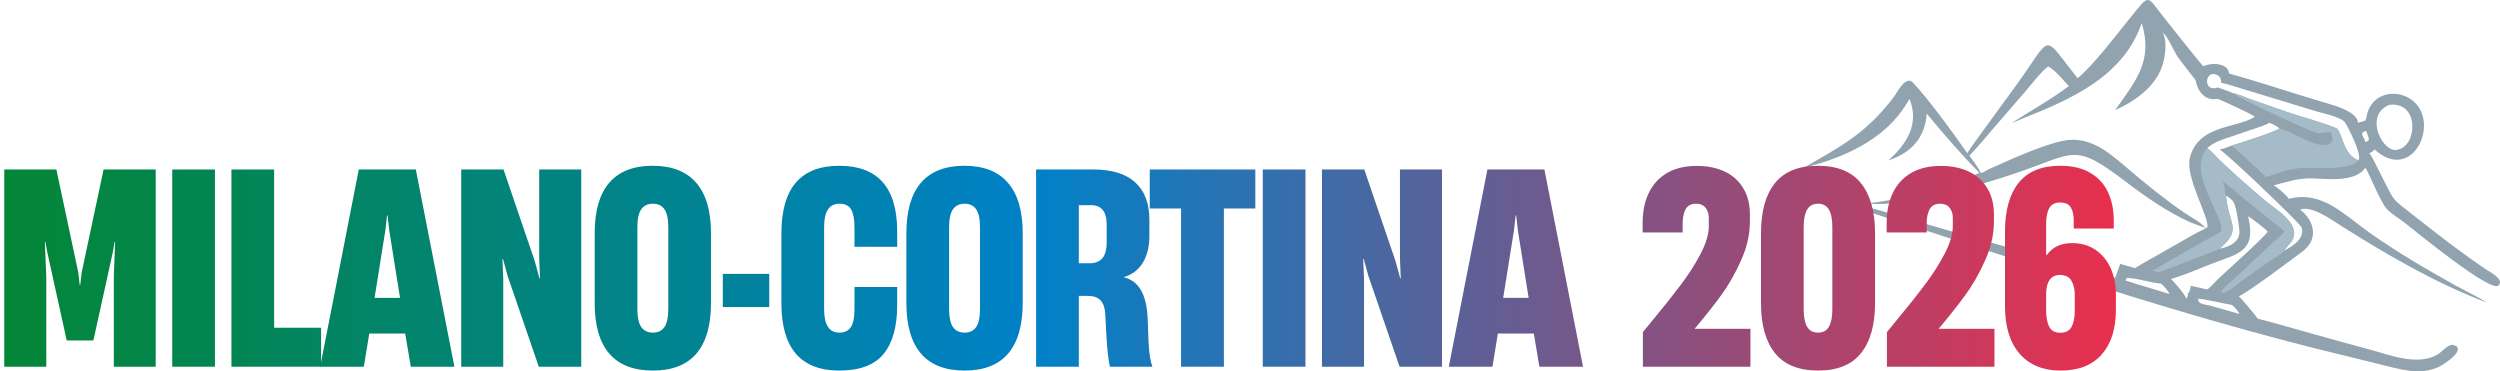 <svg width="377" height="56" viewBox="0 0 377 56" fill="none" xmlns="http://www.w3.org/2000/svg">
<g clip-path="url(#clip0_205_15756)">
<path d="M313.306 11.798C315.649 9.887 319.203 5.185 321.167 2.774C324.335 -1.112 323.576 -0.778 326.54 2.917C328.437 5.28 330.303 7.681 332.246 10.005C333.516 9.364 336.047 9.518 336.144 11.08C340.044 12.167 343.906 13.445 347.777 14.632L351.133 15.642C352.324 15.996 355.51 16.921 355.587 18.522C355.957 18.422 356.317 18.311 356.676 18.181C356.905 17.828 356.904 17.33 357.032 16.936C358.374 12.8 364.316 13.48 365.362 17.545C366.392 21.552 362.67 26.721 358.088 22.535C357.9 22.798 357.579 22.982 357.283 23.102C357.614 23.381 358.552 25.379 358.846 25.949C361.311 30.727 360.327 29.615 364.33 32.763C367.844 35.525 371.311 38.235 375.03 40.715C375.576 41.078 377.68 42.136 376.781 43.05C375.636 44.214 364.431 35.008 362.7 33.646C361.793 32.933 360.575 32.258 359.826 31.393C358.873 30.288 357.046 25.617 356.676 25.285C355.098 27.739 350.246 26.839 348.049 26.902C346.198 26.955 344.629 27.511 342.866 27.942C343.384 28.213 344.864 29.477 345.169 29.984C350.138 28.688 353.468 32.358 357.267 35.047C361.372 37.955 365.742 40.518 370.138 42.968C371.029 43.464 374.485 45.187 374.885 45.589C367.128 42.597 359.981 38.442 352.98 34.015C351.583 33.132 348.594 30.943 346.859 31.606C349.034 33.294 349.675 36.033 347.264 37.878C345.966 38.871 338.983 44.103 337.622 44.675C337.88 44.876 340.403 47.855 340.442 48.036C346.016 49.519 351.537 51.187 357.118 52.644C360.245 53.46 364.471 55.262 367.573 53.469C368.195 53.11 369.216 51.846 369.925 52.016C372.213 52.568 368.487 55.02 367.686 55.371C364.797 56.633 362.056 55.702 359.178 55.008L350.91 52.977C335.104 49.092 319.573 44.206 304.089 39.217L279.2 31.102C277.929 30.682 276.603 30.357 275.383 29.8L275.395 29.768C281.32 30.902 288.06 33.116 293.886 34.774L312.08 39.932C314.375 40.591 316.683 41.215 318.967 41.908C319.227 41.205 319.487 40.503 319.721 39.792L321.968 40.428C323.184 39.661 324.454 38.981 325.702 38.27L330.959 35.27C331.51 34.962 332.114 34.718 332.651 34.403C332.618 34.362 330.585 33.655 330.29 33.521C326.818 31.938 323.678 29.769 320.654 27.468C312.754 21.455 313 23.03 304.294 26.012C299.199 27.756 287.155 31.38 281.753 30.68C282.264 30.56 282.815 30.529 283.336 30.448C288.491 29.655 293.775 28.27 298.493 26.06C295.725 23.25 293.076 20.191 290.562 17.15C290.272 20.767 288.257 23.041 284.774 24.182C287.578 21.678 289.448 18.711 287.962 14.901L287.406 15.811C284.161 21.077 277.878 23.89 272 25.287C277.568 22.106 281.36 20.163 285.524 14.707C286.078 13.979 287.368 11.296 288.467 12.447C290.758 14.848 294.781 20.382 296.667 23.103C297.425 21.883 298.311 20.736 299.151 19.568L304.083 12.796C309.648 5.151 307.817 4.933 313.306 11.796V11.798ZM303.405 18.523C306.264 16.657 309.248 15.052 311.979 12.979C311.077 12.024 310.001 10.638 308.873 10.005C307.777 10.822 306.48 12.565 305.554 13.635L300.694 19.256C299.482 20.669 298.283 22.131 296.985 23.465C297.584 24.306 298.234 25.142 298.707 26.063C299.073 26.09 299.528 25.691 299.858 25.544C303.082 24.097 307.902 21.883 311.118 21.23C315.056 20.43 317.912 22.895 320.696 25.27C323.511 27.672 326.355 30 329.416 32.089C330.513 32.838 331.742 33.412 332.649 34.405L332.855 34.283C333.312 33.101 329.486 26.726 330.227 23.817C331.518 18.742 337.243 19.415 340.036 17.609C339.67 17.248 335.189 15.205 334.445 14.904C332.492 15.262 331.403 13.798 331.09 12.074C331.084 12.046 328.618 8.958 328.231 8.316C327.751 7.52 326.847 5.488 326.24 4.996L326.197 4.961C326.166 4.935 326.135 4.911 326.103 4.888C326.791 5.932 326.559 7.873 326.315 9.035C325.54 12.726 322.243 15.143 318.965 16.605C322.102 12.136 324.717 9.197 322.97 3.473C320.214 11.513 312.385 14.951 305.037 17.859C304.505 18.07 303.948 18.359 303.404 18.522L303.405 18.523ZM334.446 13.192C335.236 13.456 336.057 13.737 336.815 14.083C337.568 14.186 338.397 14.616 339.122 14.87L344.682 16.816C347.129 17.652 350.082 18.417 352.424 19.368C353.413 20.689 353.336 23.104 355.586 24.184C356.415 23.693 354.035 19.052 353.652 18.499C353.036 17.609 350.249 17.085 349.231 16.767L337.861 13.302C336.906 13.012 335.928 12.667 334.947 12.483C334.974 12.074 334.813 11.553 334.434 11.35C332.463 10.287 332.109 14.033 334.447 13.191L334.446 13.192ZM342.223 18.523C341.628 18.88 340.891 19.089 340.235 19.316L336.449 20.604C335.127 21.052 333.914 21.396 332.852 22.331C333.334 22.631 333.79 23.216 334.201 23.621C336.534 25.93 339.052 28.1 341.553 30.224C343.244 31.66 347.194 33.832 345.578 36.375C345.307 36.802 344.617 37.413 344.458 37.787C345.693 37.186 347.726 35.872 347.041 34.24C346.769 33.592 335.562 22.902 334.706 22.538C335.322 22.457 335.962 22.169 336.542 21.95C337.439 21.715 343.485 19.756 343.7 19.368C343.474 19.054 342.604 18.665 342.222 18.523H342.223ZM339.013 32.641C340.327 37.973 337.493 38.242 333.514 39.778C331.518 40.55 329.427 41.486 327.372 42.073C327.817 42.435 329.66 44.569 329.676 45.053C329.824 44.837 329.999 44.589 329.918 44.315C330.157 44.067 330.433 43.446 330.302 43.095C331.161 43.24 331.997 43.49 332.852 43.645C333.374 43.325 334.05 42.486 334.541 42.026C335.336 41.281 341.837 35.414 341.964 34.922C341.834 34.69 339.247 32.642 339.013 32.641ZM360.343 15.802C356.307 17.331 359.431 23.412 361.686 22.538C364.536 21.858 364.856 15.324 360.343 15.802ZM335.68 29.517L335.686 29.583C336.098 33.947 338.203 34.552 334.706 37.504C336.051 37.255 337.635 36.606 337.704 35.053C337.734 34.389 337.188 30.922 336.815 30.509C336.713 30.154 335.997 29.69 335.68 29.518V29.517ZM320.689 41.913L320.533 42.3C320.588 42.375 326.419 44.074 327.06 44.315L327.13 44.225C326.816 43.743 326.324 43.084 325.854 42.75C324.106 42.631 322.437 41.939 320.688 41.912L320.689 41.913ZM331.477 45.053C331.426 45.943 332.552 45.873 333.452 46.131L337.62 47.324L337.689 47.232C337.429 46.878 336.924 46.186 336.543 45.983C335.623 45.835 332.049 45.002 331.479 45.053H331.477ZM356.675 19.76C355.646 20.137 356.636 20.712 356.675 21.416C357.605 21.192 357.137 20.831 356.873 19.811L356.675 19.76Z" fill="#90A3AF"/>
<path d="M334.945 34.923C335.432 32.423 329.637 26.064 332.851 22.332C333.333 22.632 333.789 23.217 334.2 23.622C336.533 25.931 339.051 28.101 341.552 30.225C343.243 31.661 347.193 33.834 345.578 36.377C345.306 36.803 344.616 37.414 344.458 37.788C344.322 38.185 342.457 39.228 342.018 39.543L337.814 42.538C337.083 43.059 335.979 44.2 335.009 44.17L334.941 43.983L334.916 44.102C335.027 43.525 337.216 41.783 337.734 41.297L342.771 36.548C343.285 36.066 344.126 35.543 344.456 34.923C344.293 34.59 343.238 33.87 342.911 33.608L337.936 29.587C337.198 28.983 335.937 27.779 335.141 27.386C335.16 27.412 335.178 27.438 335.194 27.465L335.217 27.504C335.533 28.037 335.425 28.908 335.677 29.518L335.682 29.584C336.094 33.948 338.2 34.553 334.702 37.505C334.56 37.63 326.264 40.843 325.643 41.051C325.269 40.943 324.867 40.898 324.482 40.836C325.16 40.623 325.891 40.049 326.511 39.694L332.147 36.465C333.061 35.942 334.06 35.486 334.943 34.923H334.945Z" fill="#A6BBC8"/>
<path d="M336.816 14.083C337.569 14.186 338.398 14.616 339.122 14.871L344.683 16.816C347.13 17.652 350.083 18.417 352.425 19.369C353.414 20.689 353.337 23.104 355.587 24.185C354.445 25.879 348.545 25.149 346.784 25.356C344.735 25.596 343.577 26.106 341.674 26.718C341.585 26.463 337.131 22.435 336.543 21.95C337.44 21.715 343.486 19.756 343.701 19.369C345.795 19.712 349.632 22.843 351.463 21.568C351.933 21.241 351.701 20.336 351.424 19.964C350.989 19.826 350.042 20.14 349.503 20.087C348.784 20.015 337.355 14.726 336.815 14.083H336.816Z" fill="#A6BBC8"/>
</g>
<path d="M310.755 55.88C308.955 55.88 307.429 55.493 306.175 54.72C304.922 53.947 303.969 52.833 303.315 51.38C302.675 49.927 302.355 48.193 302.355 46.18V34.9C302.355 31.713 303.042 29.267 304.415 27.56C305.789 25.853 307.882 25 310.695 25C312.522 25 314.035 25.36 315.235 26.08C316.435 26.787 317.322 27.76 317.895 29C318.469 30.24 318.755 31.66 318.755 33.26V34.46H312.715V33.24C312.715 32.413 312.569 31.76 312.275 31.28C311.995 30.787 311.455 30.54 310.655 30.54C309.882 30.54 309.335 30.827 309.015 31.4C308.709 31.973 308.555 32.787 308.555 33.84V38.44H308.675C309.529 37.253 310.789 36.66 312.455 36.66C313.842 36.66 315.035 37.007 316.035 37.7C317.035 38.393 317.789 39.32 318.295 40.48C318.815 41.64 319.075 42.927 319.075 44.34V46.72C319.075 49.6 318.362 51.847 316.935 53.46C315.509 55.073 313.449 55.88 310.755 55.88ZM310.715 50.18C311.515 50.18 312.075 49.88 312.395 49.28C312.715 48.68 312.875 47.847 312.875 46.78V44.46C312.875 43.62 312.709 42.913 312.375 42.34C312.042 41.753 311.469 41.46 310.655 41.46C309.255 41.46 308.555 42.467 308.555 44.48V46.78C308.555 47.807 308.709 48.633 309.015 49.26C309.322 49.873 309.889 50.18 310.715 50.18Z" fill="url(#paint0_linear_205_15756)"/>
<path d="M286.086 48.2C287.726 46.227 289.106 44.493 290.226 43C291.359 41.507 292.353 39.96 293.206 38.36C294.059 36.747 294.486 35.327 294.486 34.1V32.88C294.486 32.24 294.319 31.72 293.986 31.32C293.666 30.92 293.199 30.72 292.586 30.72C291.826 30.72 291.293 31 290.986 31.56C290.693 32.12 290.546 32.807 290.546 33.62V35.06H284.506V33.62C284.506 31.913 284.813 30.413 285.426 29.12C286.039 27.827 286.953 26.82 288.166 26.1C289.393 25.38 290.893 25.02 292.666 25.02C294.266 25.02 295.666 25.3 296.866 25.86C298.066 26.42 298.999 27.253 299.666 28.36C300.346 29.453 300.686 30.787 300.686 32.36V33.38C300.686 35.34 300.239 37.307 299.346 39.28C298.466 41.253 297.473 42.993 296.366 44.5C295.273 46.007 293.933 47.7 292.346 49.58H300.766V55.3H284.546V50.08L286.086 48.2Z" fill="url(#paint1_linear_205_15756)"/>
<path d="M274.177 55.88C271.257 55.88 269.09 55.007 267.677 53.26C266.263 51.513 265.557 48.993 265.557 45.7V35.16C265.557 31.88 266.257 29.367 267.657 27.62C269.07 25.873 271.23 25 274.137 25C277.083 25 279.257 25.887 280.657 27.66C282.057 29.433 282.757 31.933 282.757 35.16V45.7C282.757 48.98 282.05 51.5 280.637 53.26C279.237 55.007 277.083 55.88 274.177 55.88ZM274.177 50.16C274.91 50.16 275.45 49.867 275.797 49.28C276.143 48.693 276.317 47.807 276.317 46.62V34.24C276.317 33.067 276.143 32.187 275.797 31.6C275.45 31.013 274.91 30.72 274.177 30.72C273.417 30.72 272.863 31.013 272.517 31.6C272.17 32.187 271.997 33.067 271.997 34.24V46.62C271.997 47.807 272.17 48.693 272.517 49.28C272.863 49.867 273.417 50.16 274.177 50.16Z" fill="url(#paint2_linear_205_15756)"/>
<path d="M249.287 48.2C250.927 46.227 252.307 44.493 253.427 43C254.56 41.507 255.554 39.96 256.407 38.36C257.26 36.747 257.687 35.327 257.687 34.1V32.88C257.687 32.24 257.52 31.72 257.187 31.32C256.867 30.92 256.4 30.72 255.787 30.72C255.027 30.72 254.494 31 254.187 31.56C253.894 32.12 253.747 32.807 253.747 33.62V35.06H247.707V33.62C247.707 31.913 248.014 30.413 248.627 29.12C249.24 27.827 250.154 26.82 251.367 26.1C252.594 25.38 254.094 25.02 255.867 25.02C257.467 25.02 258.867 25.3 260.067 25.86C261.267 26.42 262.2 27.253 262.867 28.36C263.547 29.453 263.887 30.787 263.887 32.36V33.38C263.887 35.34 263.44 37.307 262.547 39.28C261.667 41.253 260.674 42.993 259.567 44.5C258.474 46.007 257.134 47.7 255.547 49.58H263.967V55.3H247.747V50.08L249.287 48.2Z" fill="url(#paint3_linear_205_15756)"/>
<path d="M224.3 25.56H232.9L238.72 55.3H232.14L231.3 50.3H225.88L225.06 55.3H218.48L224.3 25.56ZM230.52 44.92L228.9 34.78L228.64 32.48H228.56L228.3 34.78L226.68 44.92H230.52Z" fill="url(#paint4_linear_205_15756)"/>
<path d="M199.354 25.56H205.734L210.434 39.34L211.154 41.98H211.234L211.114 38.98V25.56H217.454V55.3H211.054L206.374 41.68L205.654 39.06H205.574L205.694 42.02V55.3H199.354V25.56Z" fill="url(#paint5_linear_205_15756)"/>
<path d="M190.426 25.56H196.866V55.3H190.426V25.56Z" fill="url(#paint6_linear_205_15756)"/>
<path d="M178.103 31.44H173.383V25.56H189.303V31.44H184.563V55.3H178.103V31.44Z" fill="url(#paint7_linear_205_15756)"/>
<path d="M156.246 25.56H164.886C167.673 25.56 169.773 26.207 171.186 27.5C172.613 28.78 173.326 30.66 173.326 33.14V35.58C173.326 37.18 172.999 38.52 172.346 39.6C171.693 40.68 170.739 41.407 169.486 41.78V41.82C171.713 42.34 172.906 44.393 173.066 47.98L173.206 51.7C173.299 53.367 173.493 54.567 173.786 55.3H167.366C167.126 54.153 166.953 52.6 166.846 50.64L166.666 47.24C166.599 46.347 166.353 45.687 165.926 45.26C165.513 44.833 164.886 44.62 164.046 44.62H162.686V55.3H156.246V25.56ZM164.326 39.7C165.139 39.7 165.766 39.46 166.206 38.98C166.659 38.487 166.886 37.653 166.886 36.48V33.9C166.886 32.873 166.686 32.127 166.286 31.66C165.899 31.18 165.313 30.94 164.526 30.94H162.686V39.7H164.326Z" fill="url(#paint8_linear_205_15756)"/>
<path d="M145.464 55.88C142.544 55.88 140.35 55.027 138.884 53.32C137.417 51.613 136.684 49.073 136.684 45.7V35.16C136.684 31.813 137.41 29.287 138.864 27.58C140.33 25.86 142.517 25 145.424 25C148.344 25 150.537 25.86 152.004 27.58C153.484 29.287 154.224 31.813 154.224 35.16V45.7C154.224 49.06 153.49 51.6 152.024 53.32C150.557 55.027 148.37 55.88 145.464 55.88ZM145.464 50.16C146.237 50.16 146.817 49.88 147.204 49.32C147.59 48.747 147.784 47.847 147.784 46.62V34.24C147.784 33.013 147.59 32.12 147.204 31.56C146.817 31 146.237 30.72 145.464 30.72C144.69 30.72 144.104 31 143.704 31.56C143.317 32.12 143.124 33.013 143.124 34.24V46.62C143.124 47.847 143.317 48.747 143.704 49.32C144.104 49.88 144.69 50.16 145.464 50.16Z" fill="url(#paint9_linear_205_15756)"/>
<path d="M126.556 55.88C123.663 55.88 121.483 55.033 120.016 53.34C118.563 51.647 117.836 49.107 117.836 45.72V35.22C117.836 31.807 118.556 29.253 119.996 27.56C121.449 25.853 123.636 25 126.556 25C132.383 25 135.296 28.3 135.296 34.9V37.22H128.856V34.22C128.856 33.06 128.689 32.187 128.356 31.6C128.036 31.013 127.443 30.72 126.576 30.72C125.043 30.72 124.276 31.887 124.276 34.22V46.62C124.276 48.98 125.036 50.16 126.556 50.16C127.356 50.16 127.936 49.887 128.296 49.34C128.669 48.793 128.856 47.913 128.856 46.7V43.28H135.296V46C135.296 49.253 134.609 51.713 133.236 53.38C131.876 55.047 129.649 55.88 126.556 55.88Z" fill="url(#paint10_linear_205_15756)"/>
<path d="M109 46.3V41.3H116V46.3H109Z" fill="url(#paint11_linear_205_15756)"/>
<path d="M98.458 55.88C95.538 55.88 93.344 55.027 91.878 53.32C90.411 51.613 89.678 49.073 89.678 45.7V35.16C89.678 31.813 90.404 29.287 91.858 27.58C93.324 25.86 95.511 25 98.418 25C101.338 25 103.531 25.86 104.998 27.58C106.478 29.287 107.218 31.813 107.218 35.16V45.7C107.218 49.06 106.484 51.6 105.018 53.32C103.551 55.027 101.364 55.88 98.458 55.88ZM98.458 50.16C99.231 50.16 99.811 49.88 100.198 49.32C100.584 48.747 100.778 47.847 100.778 46.62V34.24C100.778 33.013 100.584 32.12 100.198 31.56C99.811 31 99.231 30.72 98.458 30.72C97.684 30.72 97.098 31 96.698 31.56C96.311 32.12 96.118 33.013 96.118 34.24V46.62C96.118 47.847 96.311 48.747 96.698 49.32C97.098 49.88 97.684 50.16 98.458 50.16Z" fill="url(#paint12_linear_205_15756)"/>
<path d="M69.551 25.56H75.931L80.631 39.34L81.351 41.98H81.431L81.311 38.98V25.56H87.651V55.3H81.251L76.571 41.68L75.851 39.06H75.771L75.891 42.02V55.3H69.551V25.56Z" fill="url(#paint13_linear_205_15756)"/>
<path d="M54.105 25.56H62.705L68.525 55.3H61.945L61.105 50.3H55.685L54.865 55.3H48.285L54.105 25.56ZM60.325 44.92L58.705 34.78L58.445 32.48H58.365L58.105 34.78L56.485 44.92H60.325Z" fill="url(#paint14_linear_205_15756)"/>
<path d="M34.9 25.56H41.34V49.42H48.42V55.3H34.9V25.56Z" fill="url(#paint15_linear_205_15756)"/>
<path d="M25.973 25.56H32.413V55.3H25.973V25.56Z" fill="url(#paint16_linear_205_15756)"/>
<path d="M0.641 25.56H8.501L11.801 41.08L12.021 42.96H12.101L12.321 41.08L15.621 25.56H23.481V55.3H17.161V41.72L17.361 36.48H17.281L17.021 38L14.081 51.34H10.061L7.121 38L6.841 36.48H6.761L6.981 41.72V55.3H0.641V25.56Z" fill="url(#paint17_linear_205_15756)"/>
<defs>
<linearGradient id="paint0_linear_205_15756" x1="-7.999" y1="39.3" x2="320.001" y2="39.3" gradientUnits="userSpaceOnUse">
<stop stop-color="#038634"/>
<stop offset="0.5" stop-color="#0081C8"/>
<stop offset="1" stop-color="#EA2E4C"/>
</linearGradient>
<linearGradient id="paint1_linear_205_15756" x1="-8" y1="39.3" x2="320" y2="39.3" gradientUnits="userSpaceOnUse">
<stop stop-color="#038634"/>
<stop offset="0.5" stop-color="#0081C8"/>
<stop offset="1" stop-color="#EA2E4C"/>
</linearGradient>
<linearGradient id="paint2_linear_205_15756" x1="-8" y1="39.3" x2="320" y2="39.3" gradientUnits="userSpaceOnUse">
<stop stop-color="#038634"/>
<stop offset="0.5" stop-color="#0081C8"/>
<stop offset="1" stop-color="#EA2E4C"/>
</linearGradient>
<linearGradient id="paint3_linear_205_15756" x1="-8" y1="39.3" x2="320" y2="39.3" gradientUnits="userSpaceOnUse">
<stop stop-color="#038634"/>
<stop offset="0.5" stop-color="#0081C8"/>
<stop offset="1" stop-color="#EA2E4C"/>
</linearGradient>
<linearGradient id="paint4_linear_205_15756" x1="-7.999" y1="39.3" x2="320.001" y2="39.3" gradientUnits="userSpaceOnUse">
<stop stop-color="#038634"/>
<stop offset="0.5" stop-color="#0081C8"/>
<stop offset="1" stop-color="#EA2E4C"/>
</linearGradient>
<linearGradient id="paint5_linear_205_15756" x1="-7.999" y1="39.3" x2="320.001" y2="39.3" gradientUnits="userSpaceOnUse">
<stop stop-color="#038634"/>
<stop offset="0.5" stop-color="#0081C8"/>
<stop offset="1" stop-color="#EA2E4C"/>
</linearGradient>
<linearGradient id="paint6_linear_205_15756" x1="-8" y1="39.3" x2="320" y2="39.3" gradientUnits="userSpaceOnUse">
<stop stop-color="#038634"/>
<stop offset="0.5" stop-color="#0081C8"/>
<stop offset="1" stop-color="#EA2E4C"/>
</linearGradient>
<linearGradient id="paint7_linear_205_15756" x1="-7.999" y1="39.3" x2="320.001" y2="39.3" gradientUnits="userSpaceOnUse">
<stop stop-color="#038634"/>
<stop offset="0.5" stop-color="#0081C8"/>
<stop offset="1" stop-color="#EA2E4C"/>
</linearGradient>
<linearGradient id="paint8_linear_205_15756" x1="-7.999" y1="39.3" x2="320.001" y2="39.3" gradientUnits="userSpaceOnUse">
<stop stop-color="#038634"/>
<stop offset="0.5" stop-color="#0081C8"/>
<stop offset="1" stop-color="#EA2E4C"/>
</linearGradient>
<linearGradient id="paint9_linear_205_15756" x1="-7.999" y1="39.3" x2="320.001" y2="39.3" gradientUnits="userSpaceOnUse">
<stop stop-color="#038634"/>
<stop offset="0.5" stop-color="#0081C8"/>
<stop offset="1" stop-color="#EA2E4C"/>
</linearGradient>
<linearGradient id="paint10_linear_205_15756" x1="-7.998" y1="39.3" x2="320.002" y2="39.3" gradientUnits="userSpaceOnUse">
<stop stop-color="#038634"/>
<stop offset="0.5" stop-color="#0081C8"/>
<stop offset="1" stop-color="#EA2E4C"/>
</linearGradient>
<linearGradient id="paint11_linear_205_15756" x1="52.196" y1="39.029" x2="221.268" y2="39.029" gradientUnits="userSpaceOnUse">
<stop stop-color="#038634"/>
<stop offset="0.5" stop-color="#0081C8"/>
<stop offset="1" stop-color="#EA2E4C"/>
</linearGradient>
<linearGradient id="paint12_linear_205_15756" x1="-0.999" y1="39.3" x2="327.001" y2="39.3" gradientUnits="userSpaceOnUse">
<stop stop-color="#038634"/>
<stop offset="0.5" stop-color="#0081C8"/>
<stop offset="1" stop-color="#EA2E4C"/>
</linearGradient>
<linearGradient id="paint13_linear_205_15756" x1="-0.999" y1="39.3" x2="327.001" y2="39.3" gradientUnits="userSpaceOnUse">
<stop stop-color="#038634"/>
<stop offset="0.5" stop-color="#0081C8"/>
<stop offset="1" stop-color="#EA2E4C"/>
</linearGradient>
<linearGradient id="paint14_linear_205_15756" x1="-0.999" y1="39.3" x2="327.001" y2="39.3" gradientUnits="userSpaceOnUse">
<stop stop-color="#038634"/>
<stop offset="0.5" stop-color="#0081C8"/>
<stop offset="1" stop-color="#EA2E4C"/>
</linearGradient>
<linearGradient id="paint15_linear_205_15756" x1="-0.999" y1="39.3" x2="327.001" y2="39.3" gradientUnits="userSpaceOnUse">
<stop stop-color="#038634"/>
<stop offset="0.5" stop-color="#0081C8"/>
<stop offset="1" stop-color="#EA2E4C"/>
</linearGradient>
<linearGradient id="paint16_linear_205_15756" x1="-1" y1="39.3" x2="327" y2="39.3" gradientUnits="userSpaceOnUse">
<stop stop-color="#038634"/>
<stop offset="0.5" stop-color="#0081C8"/>
<stop offset="1" stop-color="#EA2E4C"/>
</linearGradient>
<linearGradient id="paint17_linear_205_15756" x1="-0.999" y1="39.3" x2="327.001" y2="39.3" gradientUnits="userSpaceOnUse">
<stop stop-color="#038634"/>
<stop offset="0.5" stop-color="#0081C8"/>
<stop offset="1" stop-color="#EA2E4C"/>
</linearGradient>
<clipPath id="clip0_205_15756">
<rect width="105" height="56" fill="white" transform="translate(272)"/>
</clipPath>
</defs>
</svg>
